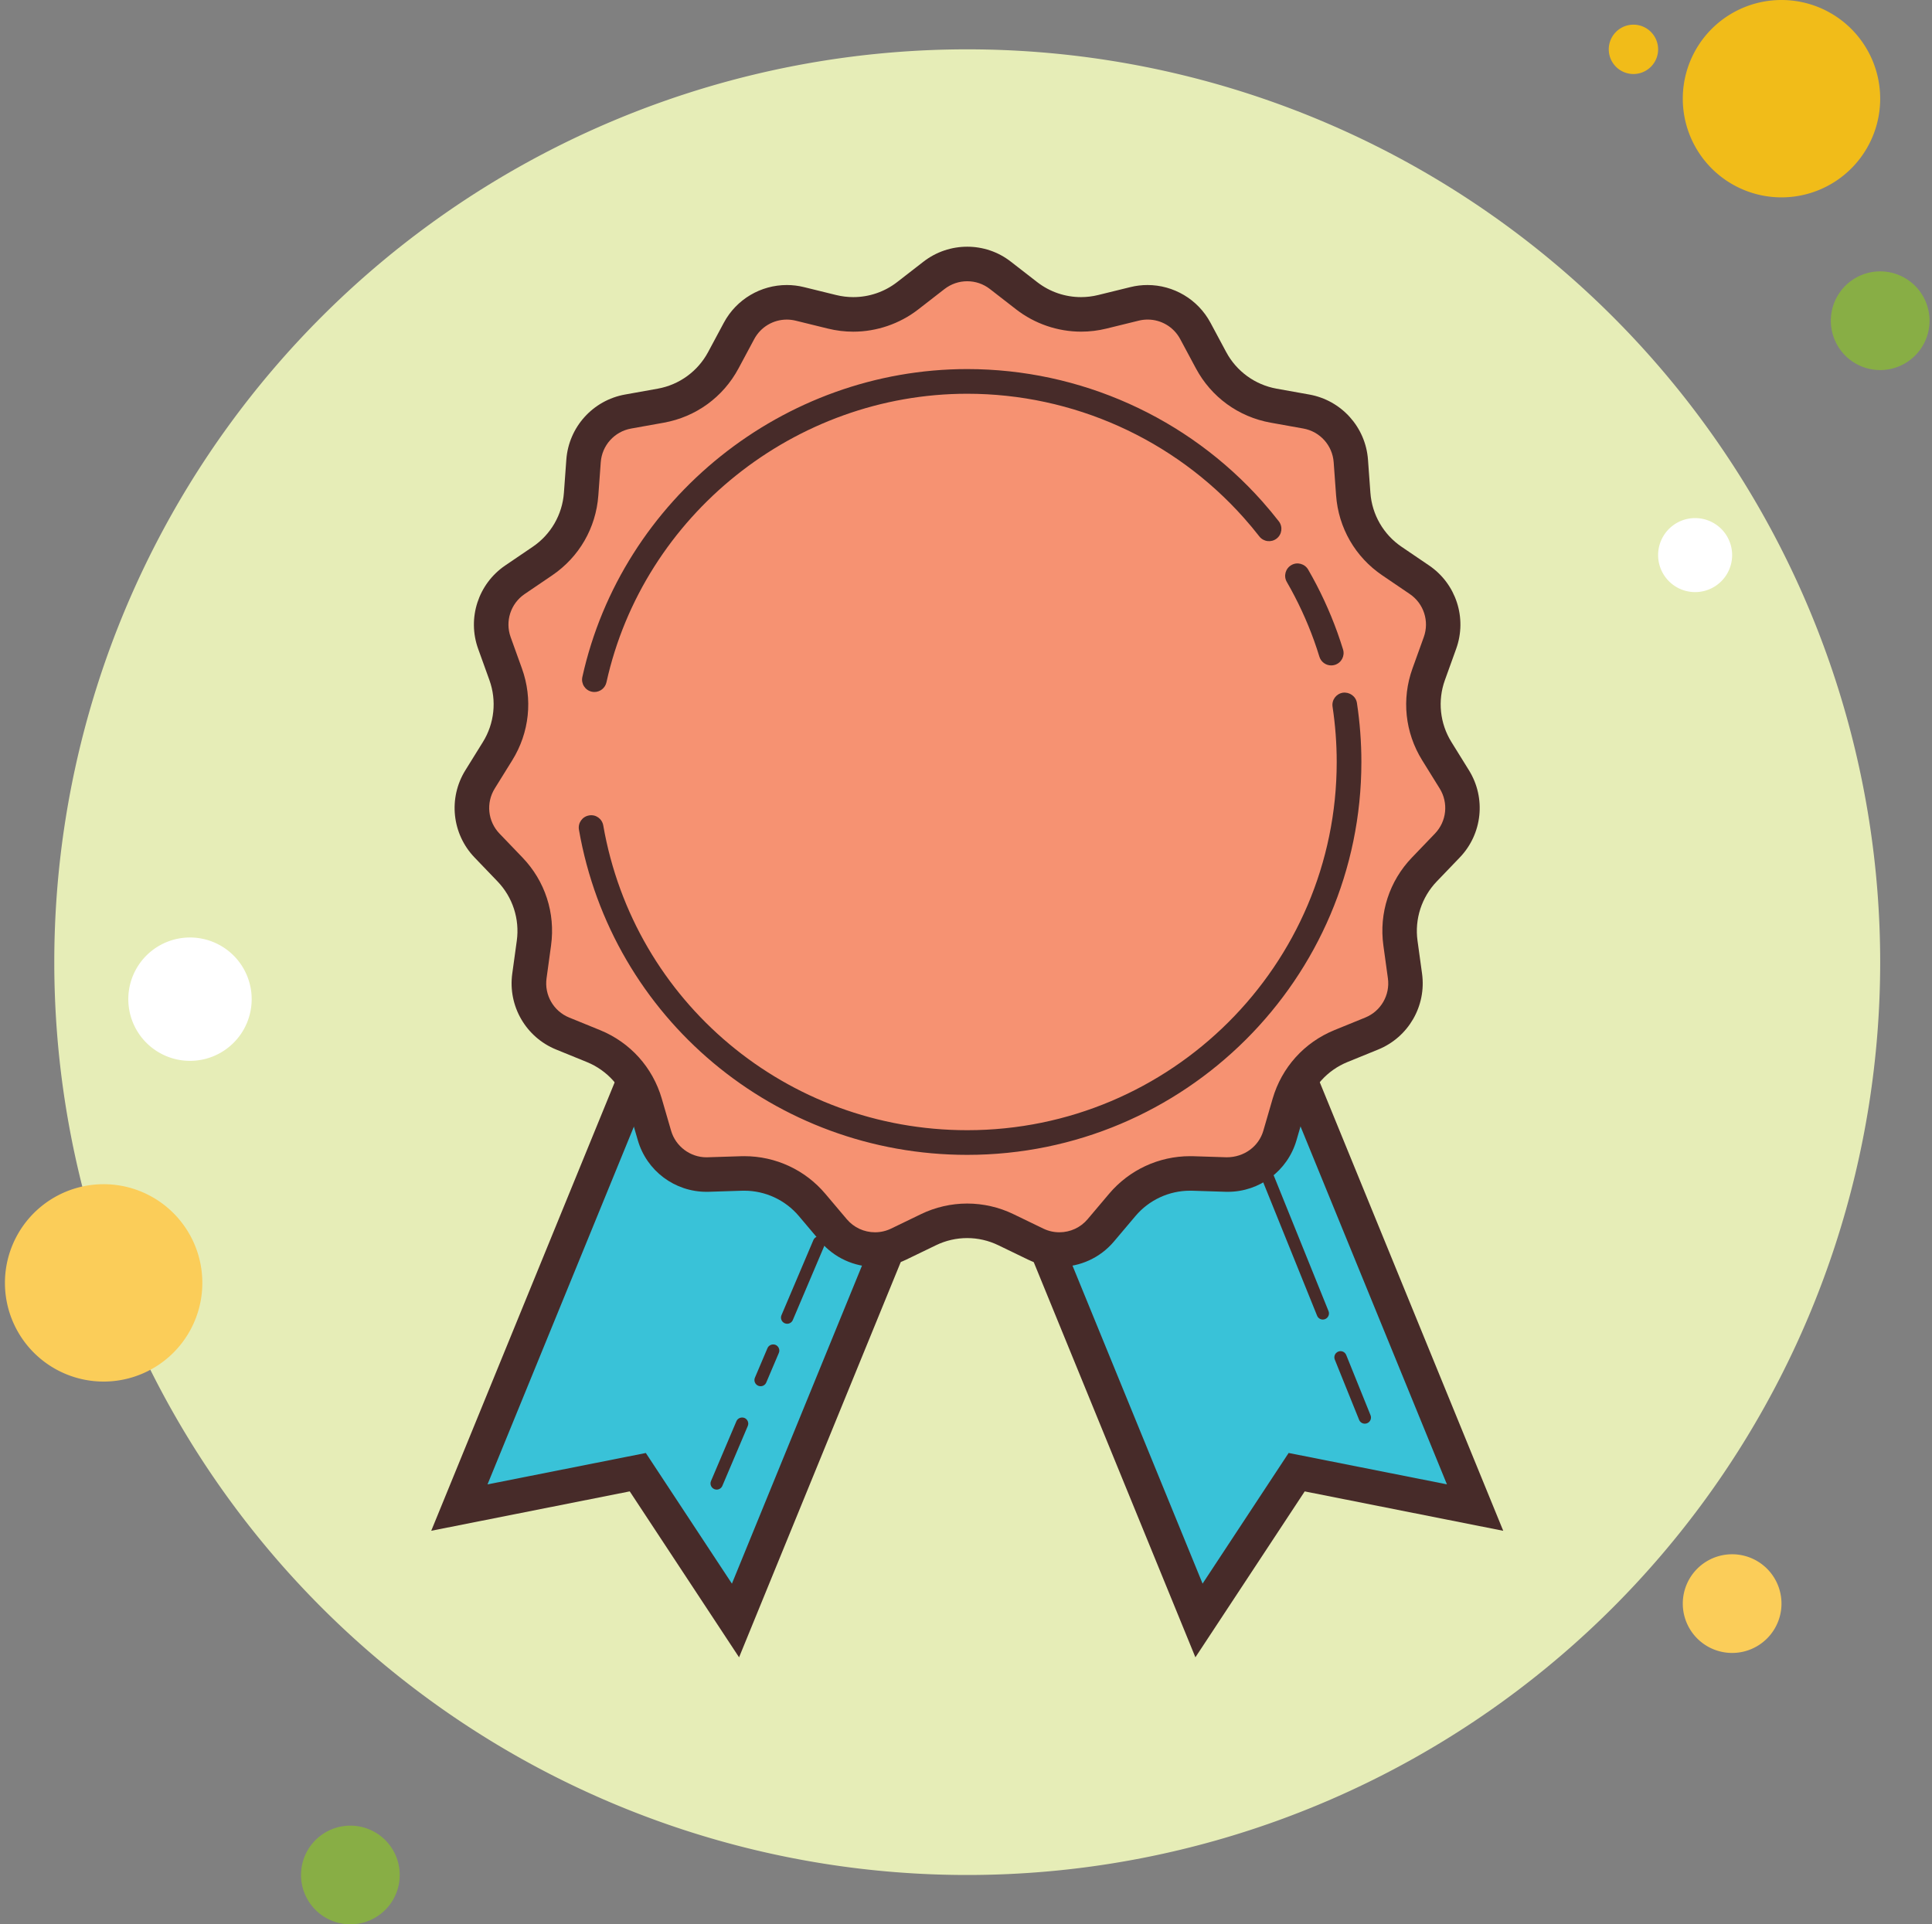 <?xml version="1.0" encoding="UTF-8"?><svg xmlns="http://www.w3.org/2000/svg" xmlns:xlink="http://www.w3.org/1999/xlink" height="78.0" preserveAspectRatio="xMidYMid meet" version="1.0" viewBox="10.8 11.0 78.3 78.0" width="78.3" zoomAndPan="magnify"><rect x="10.8" y="11.0" width="78.3" height="78.0" fill="#808080" stroke="none"/><g id="change1_1"><path d="M77 12A1 1 0 1 0 77 14A1 1 0 1 0 77 12Z" fill="#f1bc19"/></g><g id="change2_1"><path d="M50 13A37 37 0 1 0 50 87A37 37 0 1 0 50 13Z" fill="#e6edb7"/></g><g id="change1_2"><path d="M83 11A4 4 0 1 0 83 19A4 4 0 1 0 83 11Z" fill="#f1bc19"/></g><g id="change3_1"><path d="M87 22A2 2 0 1 0 87 26A2 2 0 1 0 87 22Z" fill="#88ae45"/></g><g id="change4_1"><path d="M81 74A2 2 0 1 0 81 78 2 2 0 1 0 81 74zM15 59A4 4 0 1 0 15 67 4 4 0 1 0 15 59z" fill="#fbcd59"/></g><g id="change3_2"><path d="M25 85A2 2 0 1 0 25 89A2 2 0 1 0 25 85Z" fill="#88ae45"/></g><g id="change5_1"><path d="M18.5 49A2.5 2.5 0 1 0 18.5 54 2.5 2.5 0 1 0 18.5 49zM79.5 32A1.5 1.5 0 1 0 79.5 35 1.5 1.5 0 1 0 79.5 32z" fill="#fff"/></g><g><g id="change6_1"><path d="M40.608 76.684L36.648 70.673 29.418 72.108 38.255 50.5 49.445 55.076z" fill="#39c2d8"/></g><g id="change7_2"><path d="M40.753,78.177l-4.431-6.726l-8.045,1.597l9.595-23.461l12.485,5.106L40.753,78.177z M36.974,69.895l3.489,5.296l8.069-19.731l-9.894-4.046l-8.08,19.754L36.974,69.895z" fill="#472b29"/></g><g id="change6_2"><path d="M59.392 76.684L63.352 70.673 70.582 72.108 61.745 50.5 50.555 55.076z" fill="#39c2d8"/></g><g id="change7_3"><path d="M59.247,78.177l-9.605-23.483l12.486-5.106l9.595,23.461l-8.046-1.597L59.247,78.177z M51.468,55.459l8.07,19.731l3.488-5.296l6.415,1.272l-8.079-19.754L51.468,55.459z" fill="#472b29"/></g><g id="change8_1"><path d="M53.736,61.65c-0.333,0-0.654-0.073-0.956-0.219l-1.214-0.587 c-0.485-0.235-1.027-0.359-1.566-0.359s-1.081,0.124-1.567,0.359l-1.213,0.587c-0.301,0.146-0.623,0.219-0.956,0.219 c-0.649,0.001-1.261-0.283-1.679-0.778l-0.871-1.031c-0.684-0.811-1.685-1.275-2.747-1.275c0,0-1.465,0.045-1.466,0.045 c-1.041,0-1.906-0.651-2.177-1.584l-0.376-1.296c-0.308-1.061-1.072-1.909-2.096-2.328l-1.25-0.509 c-0.929-0.379-1.483-1.339-1.347-2.333l0.184-1.336c0.151-1.096-0.202-2.182-0.968-2.979l-0.934-0.973 c-0.695-0.725-0.811-1.827-0.282-2.68l0.711-1.146c0.583-0.939,0.703-2.075,0.328-3.115l-0.458-1.27 c-0.34-0.944,0.002-1.998,0.832-2.562l1.116-0.758c0.915-0.621,1.486-1.609,1.566-2.713l0.099-1.346 c0.073-1.001,0.814-1.824,1.802-2.001l1.328-0.238c1.088-0.195,2.012-0.867,2.535-1.843l0.637-1.188 c0.383-0.716,1.125-1.16,1.937-1.16c0.176,0,0.353,0.021,0.524,0.063l1.31,0.322c0.281,0.069,0.57,0.104,0.859,0.104 c0.794,0,1.577-0.269,2.205-0.756l1.066-0.827C49.042,21.859,49.508,21.7,50,21.7s0.958,0.159,1.347,0.461l1.065,0.827 c0.628,0.487,1.411,0.756,2.205,0.756c0.289,0,0.579-0.035,0.86-0.104l1.309-0.322c0.172-0.042,0.349-0.063,0.524-0.063 c0.812,0,1.554,0.444,1.937,1.16l0.638,1.188c0.522,0.975,1.446,1.646,2.534,1.842l1.327,0.238c0.988,0.177,1.729,1,1.803,2.001 l0.099,1.346c0.081,1.104,0.651,2.092,1.566,2.713l1.115,0.758c0.831,0.564,1.174,1.617,0.833,2.562l-0.457,1.27 c-0.375,1.041-0.256,2.177,0.327,3.115l0.711,1.146c0.529,0.853,0.414,1.954-0.281,2.68l-0.934,0.973 c-0.766,0.797-1.119,1.883-0.969,2.979l0.184,1.338c0.137,0.993-0.417,1.953-1.347,2.332l-1.248,0.509 c-1.025,0.419-1.79,1.268-2.097,2.329l-0.376,1.295c-0.271,0.933-1.139,1.585-2.109,1.585l-1.533-0.046 c-1.062,0-2.063,0.465-2.748,1.276l-0.87,1.03C54.997,61.367,54.385,61.65,53.736,61.65z" fill="#f69272"/></g><g id="change7_4"><path d="M50,22.4c0.335,0,0.653,0.109,0.918,0.314l1.065,0.827c0.75,0.582,1.685,0.902,2.634,0.902 c0.345,0,0.691-0.042,1.027-0.125l1.31-0.322c0.118-0.029,0.238-0.043,0.358-0.043c0.552,0,1.058,0.303,1.319,0.79l0.637,1.189 c0.624,1.165,1.727,1.966,3.028,2.2l1.327,0.238c0.673,0.121,1.178,0.682,1.228,1.364l0.098,1.345 c0.096,1.318,0.778,2.5,1.871,3.241l1.116,0.758c0.566,0.384,0.799,1.102,0.567,1.746l-0.457,1.269 c-0.448,1.242-0.305,2.599,0.391,3.722l0.711,1.146c0.361,0.582,0.282,1.332-0.192,1.826l-0.934,0.973 c-0.915,0.953-1.336,2.25-1.157,3.56l0.184,1.336c0.093,0.678-0.284,1.331-0.918,1.589l-1.249,0.509 c-1.223,0.499-2.136,1.512-2.505,2.781l-0.376,1.295c-0.184,0.635-0.774,1.079-1.483,1.079c-0.001,0-0.001,0-0.002,0 l-1.349-0.043l-0.135-0.002c-1.268,0-2.465,0.556-3.283,1.524l-0.87,1.03c-0.285,0.338-0.702,0.531-1.145,0.531 c-0.227,0-0.445-0.05-0.65-0.149l-1.214-0.587c-0.58-0.281-1.227-0.429-1.872-0.429s-1.292,0.148-1.871,0.429l-1.214,0.587 c-0.205,0.099-0.424,0.149-0.65,0.149c-0.442,0-0.86-0.193-1.145-0.531l-0.87-1.03c-0.818-0.969-2.015-1.524-3.283-1.524 l-0.136,0.002l-1.396,0.044c-0.661,0-1.252-0.444-1.436-1.08l-0.376-1.295c-0.368-1.269-1.281-2.283-2.504-2.781l-1.249-0.509 c-0.633-0.258-1.011-0.912-0.918-1.589l0.183-1.336c0.18-1.309-0.242-2.606-1.157-3.56l-0.934-0.973 c-0.474-0.494-0.552-1.244-0.192-1.825l0.711-1.146c0.696-1.123,0.839-2.479,0.391-3.722l-0.457-1.269 c-0.232-0.644,0.001-1.361,0.567-1.746l1.116-0.758c1.093-0.742,1.775-1.923,1.871-3.241l0.098-1.345 c0.05-0.682,0.555-1.243,1.228-1.364l1.328-0.238c1.3-0.234,2.404-1.036,3.027-2.2l0.637-1.189 c0.261-0.487,0.767-0.79,1.319-0.79c0.12,0,0.24,0.015,0.358,0.043l1.31,0.322c0.336,0.083,0.681,0.125,1.026,0.125 c0.949,0,1.885-0.32,2.634-0.902l1.065-0.827C49.347,22.509,49.665,22.4,50,22.4 M50,21c-0.627,0-1.254,0.203-1.776,0.608 l-1.066,0.827c-0.513,0.398-1.139,0.608-1.776,0.608c-0.231,0-0.463-0.028-0.692-0.084l-1.31-0.322 c-0.231-0.057-0.463-0.084-0.692-0.084c-1.049,0-2.04,0.572-2.553,1.529l-0.637,1.189c-0.418,0.78-1.17,1.327-2.041,1.483 l-1.328,0.238c-1.302,0.234-2.28,1.32-2.377,2.64l-0.098,1.345c-0.065,0.883-0.529,1.688-1.262,2.185l-1.116,0.758 c-1.094,0.744-1.546,2.134-1.098,3.378l0.457,1.269c0.3,0.833,0.203,1.757-0.264,2.509l-0.711,1.146 c-0.698,1.125-0.545,2.578,0.371,3.533l0.934,0.973c0.613,0.639,0.9,1.523,0.78,2.4l-0.184,1.336 c-0.18,1.311,0.551,2.577,1.776,3.076l1.249,0.509c0.82,0.334,1.442,1.025,1.688,1.875l0.376,1.295 c0.36,1.241,1.496,2.089,2.781,2.089c0.031,0,0.062,0,0.093-0.001l1.348-0.043c0.031-0.001,0.061-0.001,0.091-0.001 c0.852,0,1.662,0.375,2.214,1.028l0.87,1.03c0.565,0.668,1.381,1.028,2.214,1.028c0.426,0,0.857-0.094,1.26-0.289l1.214-0.587 c0.398-0.193,0.83-0.29,1.262-0.29s0.863,0.097,1.262,0.29l1.214,0.587c0.403,0.195,0.834,0.289,1.26,0.289 c0.833,0,1.65-0.359,2.214-1.028l0.87-1.03c0.551-0.653,1.362-1.028,2.214-1.028c0.03,0,0.061,0,0.091,0.001l1.348,0.043 c0.031,0.001,0.062,0.001,0.093,0.001c1.284,0,2.421-0.849,2.781-2.089l0.376-1.295c0.247-0.85,0.869-1.541,1.688-1.875 l1.249-0.509c1.225-0.5,1.956-1.766,1.776-3.076l-0.184-1.336c-0.12-0.877,0.167-1.761,0.78-2.4l0.934-0.973 c0.916-0.955,1.069-2.408,0.371-3.533l-0.711-1.146c-0.467-0.752-0.564-1.677-0.264-2.509l0.457-1.269 c0.449-1.245-0.003-2.635-1.098-3.378l-1.116-0.758c-0.732-0.497-1.197-1.302-1.262-2.185l-0.098-1.345 c-0.096-1.319-1.075-2.406-2.377-2.64l-1.328-0.238c-0.871-0.157-1.623-0.703-2.041-1.483l-0.637-1.189 c-0.513-0.957-1.504-1.529-2.553-1.529c-0.229,0-0.462,0.027-0.692,0.084l-1.31,0.322c-0.229,0.056-0.461,0.084-0.692,0.084 c-0.637,0-1.263-0.21-1.776-0.608l-1.066-0.827C51.254,21.203,50.627,21,50,21L50,21z" fill="#472b29"/></g><g id="change7_5"><path d="M64.751 37.972c-.215 0-.413-.139-.479-.354-.065-.217-.138-.431-.213-.643-.297-.826-.67-1.629-1.107-2.386-.139-.238-.057-.544.183-.683.233-.139.543-.059.683.183.468.808.866 1.665 1.184 2.549.081.227.157.456.229.688.08.264-.068.543-.333.624C64.848 37.965 64.799 37.972 64.751 37.972zM34.89 39.049c-.036 0-.072-.004-.108-.012-.27-.06-.44-.327-.38-.597 1.6-7.231 8.16-12.48 15.599-12.48 4.572 0 8.933 1.958 11.964 5.373.229.259.45.524.662.797.17.218.131.532-.088.701-.217.168-.532.131-.701-.088-.198-.255-.405-.503-.621-.746C58.374 28.796 54.286 26.96 50 26.96c-6.973 0-13.123 4.919-14.622 11.697C35.326 38.89 35.12 39.049 34.89 39.049zM50 57.811c-7.787 0-14.405-5.543-15.737-13.18-.047-.272.135-.531.407-.578.277-.052.531.134.579.406C36.496 51.616 42.7 56.811 50 56.811c8.257 0 14.974-6.695 14.974-14.925 0-.749-.057-1.502-.168-2.239-.042-.273.146-.528.419-.569.27-.035.528.146.569.419.119.787.18 1.591.18 2.39C65.974 50.667 58.808 57.811 50 57.811zM66.113 68.707c-.099 0-.192-.059-.231-.156l-.985-2.44c-.052-.128.01-.273.138-.325.128-.053.273.009.325.138l.985 2.44c.052.128-.01.273-.138.325C66.176 68.701 66.145 68.707 66.113 68.707z" fill="#472b29"/></g><g id="change7_7"><path d="M64.41,64.486c-0.099,0-0.192-0.059-0.231-0.156l-2.269-5.618c-0.052-0.128,0.01-0.273,0.138-0.325 c0.129-0.054,0.273,0.009,0.325,0.138l2.269,5.618c0.052,0.128-0.01,0.273-0.138,0.325C64.473,64.48,64.441,64.486,64.41,64.486z" fill="#472b29"/></g><g id="change7_6"><path d="M39.846,71.379c-0.033,0-0.066-0.007-0.098-0.02c-0.127-0.055-0.187-0.201-0.132-0.328l1.029-2.423 c0.054-0.128,0.202-0.182,0.328-0.133c0.127,0.055,0.187,0.201,0.132,0.328l-1.029,2.423 C40.036,71.322,39.943,71.379,39.846,71.379z" fill="#472b29"/></g><g id="change7_8"><path d="M41.626,67.189c-0.033,0-0.066-0.007-0.098-0.02c-0.127-0.055-0.187-0.201-0.132-0.328l0.508-1.195 c0.054-0.128,0.202-0.182,0.328-0.133c0.127,0.055,0.187,0.201,0.132,0.328l-0.508,1.195 C41.815,67.133,41.723,67.189,41.626,67.189z" fill="#472b29"/></g><g id="change7_1"><path d="M42.702,64.657c-0.033,0-0.066-0.007-0.098-0.02c-0.127-0.055-0.187-0.201-0.132-0.328l1.293-3.045 c0.054-0.128,0.202-0.186,0.328-0.133c0.127,0.055,0.187,0.201,0.132,0.328l-1.293,3.045 C42.891,64.601,42.799,64.657,42.702,64.657z" fill="#472b29"/></g></g></svg>